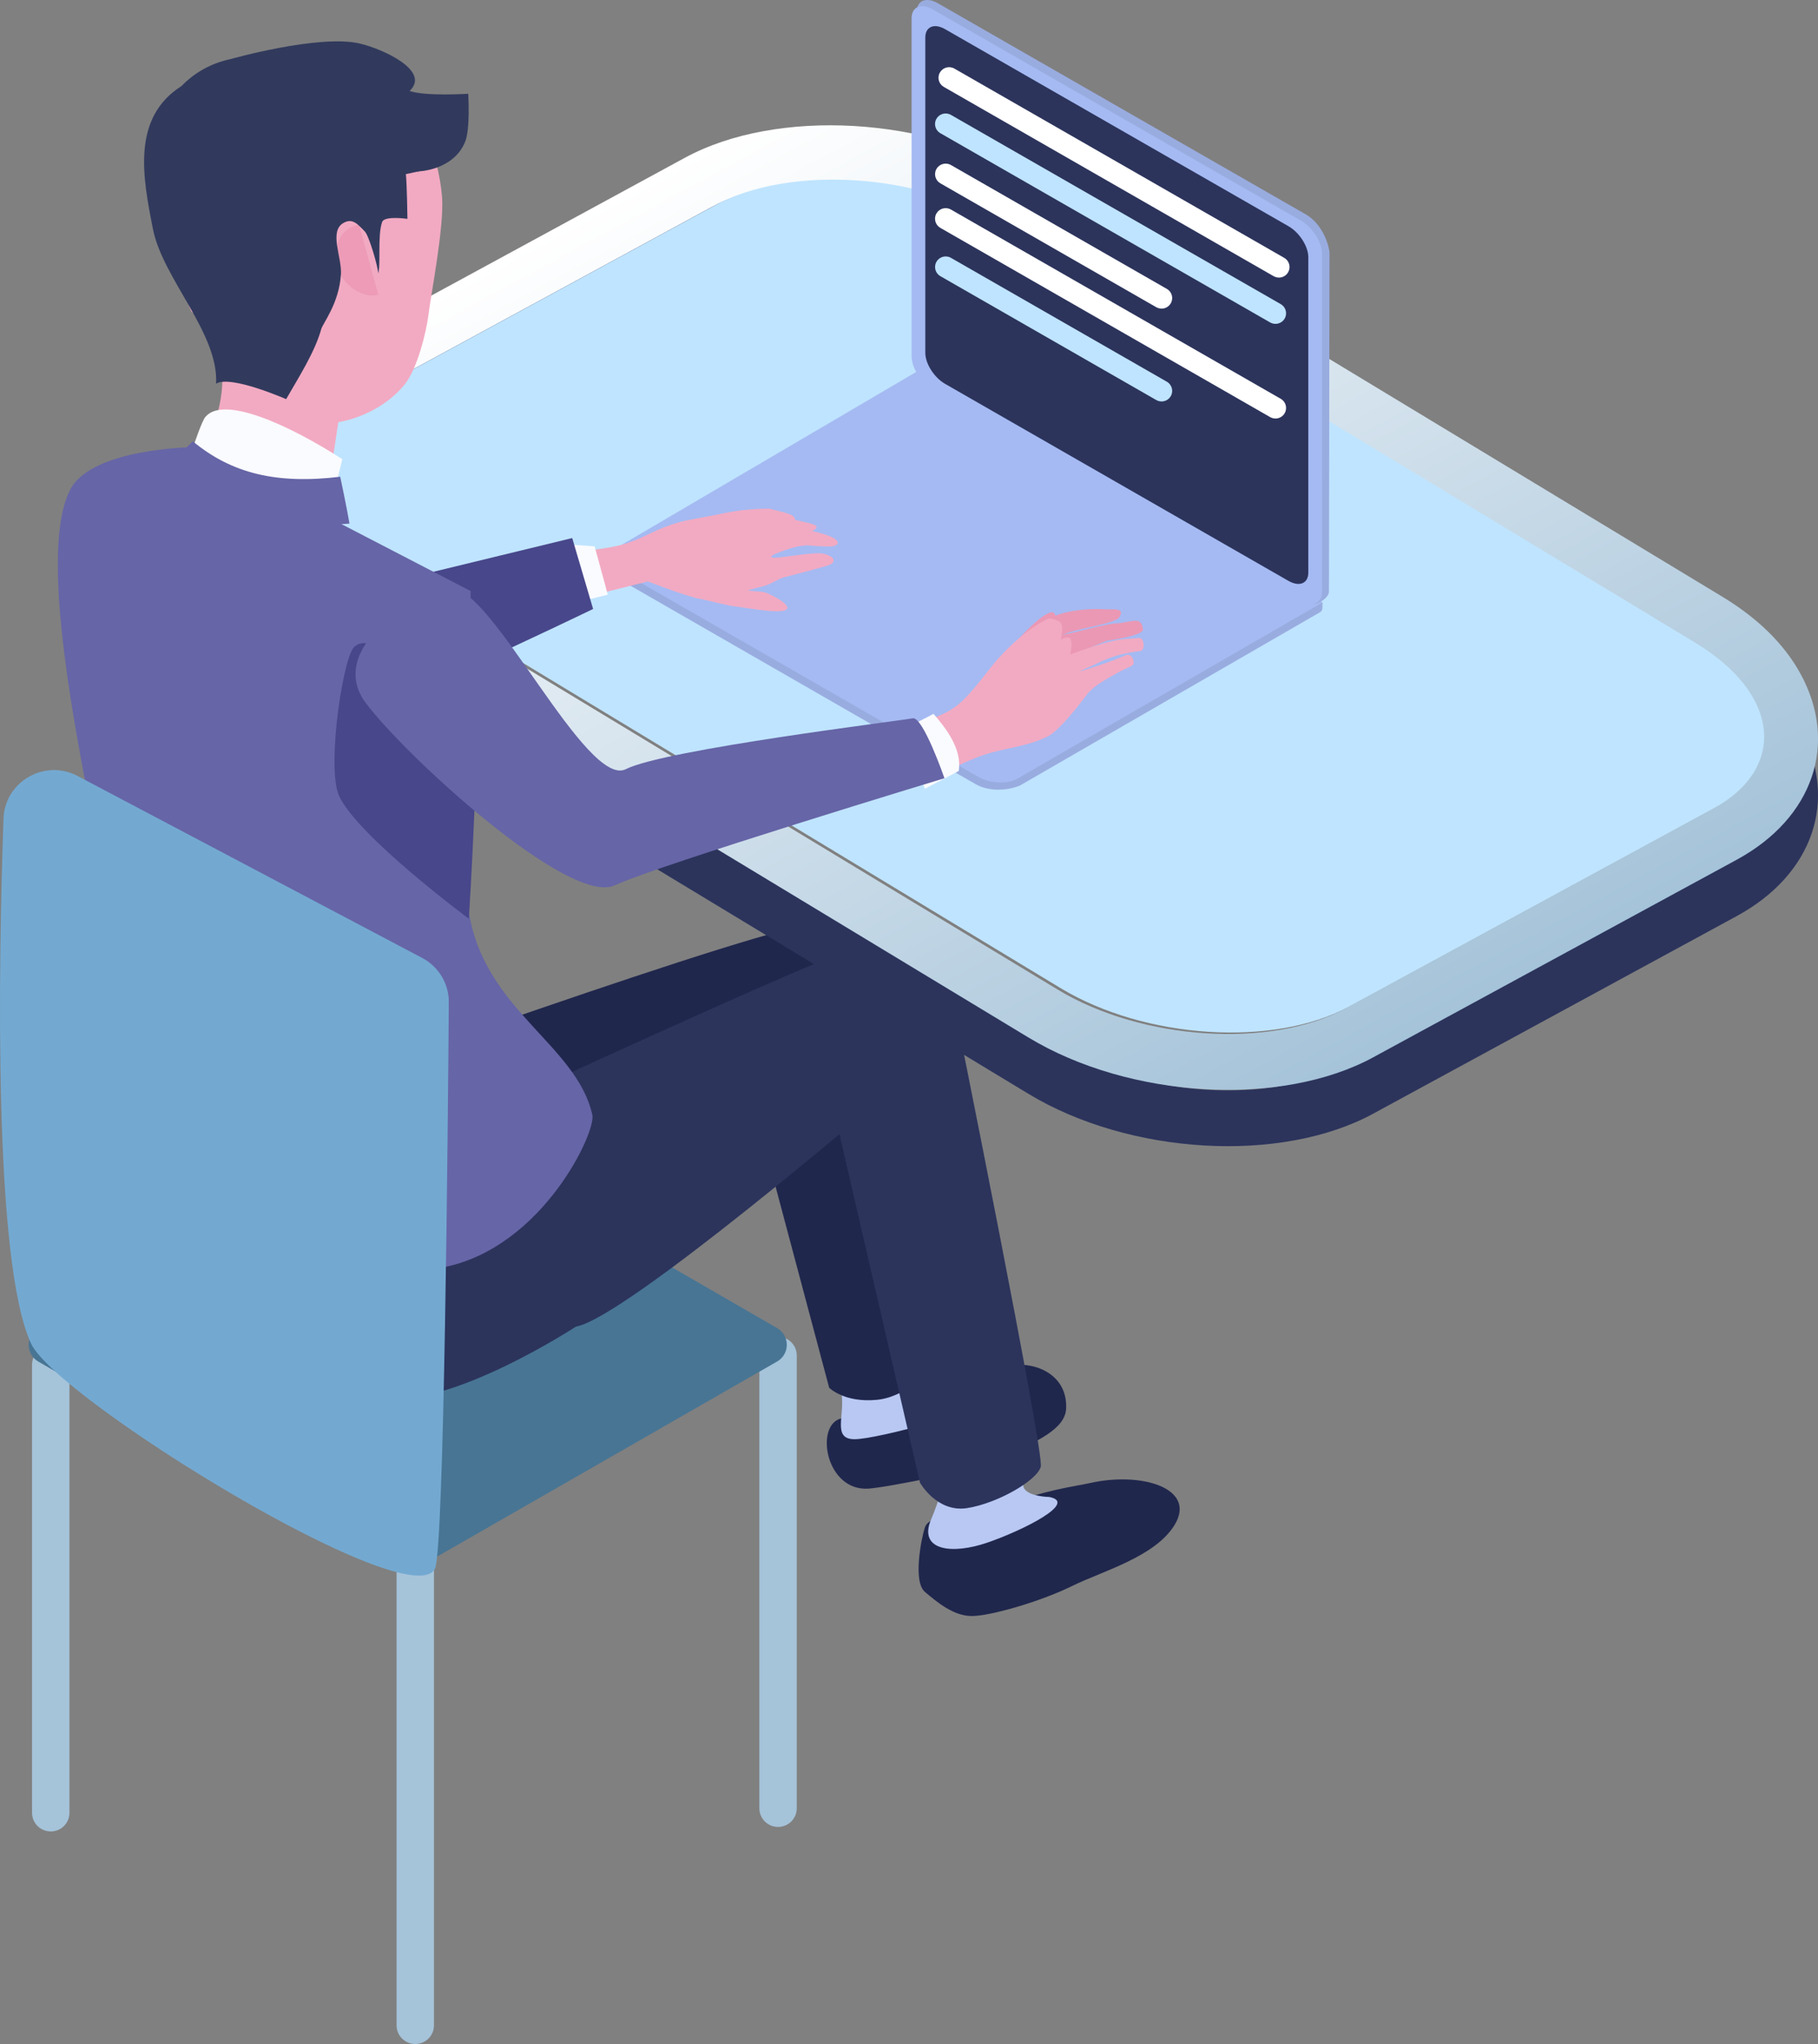 <svg width="89" height="100" viewBox="0 0 89 100" fill="none" xmlns="http://www.w3.org/2000/svg">
<rect x="0" y="0" width="89" height="100" fill="#808080" stroke="none"/>
<g clip-path="url(#clip0_292_9337)">
<path d="M20.329 100C20.835 100 21.245 99.593 21.245 99.091V76.248C21.245 75.745 20.835 75.338 20.329 75.338C19.823 75.338 19.414 75.745 19.414 76.248V99.091C19.414 99.593 19.823 100 20.329 100Z" fill="#A5C3D9"/>
<path d="M38.09 89.381C38.595 89.381 39.005 88.973 39.005 88.471V66.311C39.005 65.808 38.595 65.401 38.09 65.401C37.584 65.401 37.174 65.808 37.174 66.311V88.471C37.174 88.973 37.584 89.381 38.09 89.381Z" fill="#A5C3D9"/>
<path d="M2.485 89.602C2.99 89.602 3.4 89.195 3.4 88.693V66.764C3.4 66.262 2.99 65.855 2.485 65.855C1.979 65.855 1.569 66.262 1.569 66.764V88.693C1.569 89.195 1.979 89.602 2.485 89.602Z" fill="#A5C3D9"/>
<path d="M1.878 66.615L19.422 76.742C19.716 76.913 20.081 76.913 20.375 76.742L38.041 66.612C38.675 66.249 38.676 65.341 38.043 64.975L20.499 54.848C20.205 54.677 19.84 54.677 19.546 54.848L1.879 64.978C1.246 65.341 1.245 66.249 1.878 66.615Z" fill="#487594"/>
<path d="M49.011 66.976C50.015 66.436 52.274 66.923 52.193 68.903C52.152 69.929 50.727 70.514 49.334 71.198C47.821 71.942 43.366 72.771 42.521 72.829C40.438 72.972 39.891 69.793 41.131 69.407C41.396 69.325 44.839 68.746 46.915 67.89C47.882 67.491 48.692 67.148 49.011 66.976Z" fill="#20274D"/>
<path d="M44.252 62.513L44.941 67.084C44.941 67.084 46.35 67.892 47.801 68.573C48.517 68.91 42.963 70.412 41.835 70.412C40.708 70.412 41.394 69.212 41.187 68.124C40.974 67.001 40.898 63.953 40.898 63.953L44.252 62.512V62.513Z" fill="#B8C8F2"/>
<path d="M18.82 60.985C20.486 62.758 36.747 53.475 36.747 53.475L40.592 67.894C40.592 67.894 41.331 68.642 42.931 68.485C44.533 68.327 45.756 66.759 45.756 66.759C45.756 66.759 43.191 48.23 42.929 46.878C42.67 45.527 41.632 45.512 40.004 45.22C38.375 44.928 13.776 53.795 13.776 53.795C13.776 53.795 17.15 59.215 18.818 60.988L18.82 60.985Z" fill="#20274D"/>
<path d="M53.306 72.568C55.853 71.977 58.589 72.798 57.51 74.593C56.566 76.161 53.967 76.865 52.499 77.587C50.904 78.372 48.467 79.063 47.573 79.063C46.679 79.063 45.877 78.385 45.28 77.883C44.684 77.379 45.1 75.29 45.269 74.757C45.535 73.911 47.206 74.501 49.109 73.706C51.046 72.897 52.716 72.704 53.306 72.568Z" fill="#20274D"/>
<path d="M49.97 70.357C49.97 70.357 50.033 72.581 50.114 72.773C50.3 73.223 51.362 73.238 51.362 73.238C52.808 73.506 50.064 74.88 48.327 75.474C46.629 76.055 45.049 75.86 45.526 74.479C46.649 71.81 46.138 71.417 46.138 71.417L49.971 70.355L49.97 70.357Z" fill="#B8C8F2"/>
<path d="M46.475 48.012C46.819 49.708 51.129 71.079 50.952 71.755C50.775 72.433 48.818 73.556 47.34 73.783C45.862 74.009 45.039 72.541 45.039 72.541L40.976 54.965C39.278 53.449 38.349 51.569 39.928 48.843C38.528 45.354 46.133 46.315 46.477 48.012H46.475Z" fill="#2C345C"/>
<path d="M6.189 50.879C5.233 52.953 4.947 60.033 5.519 62.479C6.1 64.96 15.34 67.835 18.674 68.393C22.009 68.951 28.196 64.901 28.196 64.901L23.526 56.11C23.526 56.11 21.691 54.045 19.03 53.276C14.016 51.828 6.543 51.18 6.189 50.879Z" fill="#2C345C"/>
<path d="M16.43 57.763C16.43 57.763 39.906 46.878 41.248 46.643C41.248 46.643 43.791 46.824 44.354 48.845C44.918 50.866 43.05 53.838 43.05 53.838C43.05 53.838 30.604 64.496 28.196 64.902C26.797 65.137 22.071 66.261 19.503 64.968C15.765 63.084 16.43 57.763 16.43 57.763Z" fill="#2C345C"/>
<path d="M67.225 54.485L85.02 44.819C88.766 42.785 90.017 39.124 88.136 35.707C87.344 34.267 86.055 33.001 84.306 31.944L50.403 11.449C45.449 8.454 38.035 8.027 33.524 10.478L15.729 20.144C11.983 22.178 10.732 25.839 12.613 29.256C13.405 30.696 14.694 31.962 16.445 33.019L50.347 53.514C55.301 56.509 62.717 56.936 67.226 54.485H67.225ZM65.9 52.079C62.229 54.073 55.908 53.667 51.78 51.172L17.878 30.676C13.75 28.181 13.382 24.542 17.053 22.547L34.848 12.882C38.52 10.889 44.841 11.294 48.968 13.79L82.871 34.285C86.998 36.781 87.367 40.419 83.696 42.414L65.9 52.079Z" fill="#2C345C"/>
<path d="M67.225 51.728L85.02 42.062C88.766 40.028 90.017 36.367 88.136 32.95C87.344 31.51 86.055 30.244 84.306 29.187L50.403 8.692C45.449 5.697 38.035 5.27 33.524 7.721L15.729 17.387C11.983 19.421 10.732 23.083 12.613 26.499C13.405 27.939 14.694 29.205 16.445 30.262L50.347 50.758C55.301 53.752 62.717 54.179 67.226 51.728H67.225ZM65.9 49.323C62.229 51.316 55.908 50.91 51.78 48.415L17.878 27.919C13.75 25.424 13.382 21.785 17.053 19.791L34.848 10.125C38.52 8.132 44.841 8.537 48.968 11.033L82.871 31.528C86.998 34.024 87.367 37.662 83.696 39.657L65.9 49.323Z" fill="url(#paint0_linear_292_9337)"/>
<path d="M51.919 48.342L18.017 27.847C13.889 25.352 13.521 21.713 17.192 19.718L34.987 10.053C38.658 8.06 44.98 8.465 49.107 10.961L83.01 31.456C87.137 33.952 87.506 37.59 83.835 39.585L66.039 49.25C62.368 51.243 56.047 50.838 51.919 48.342Z" fill="#BFE4FF"/>
<path d="M64.74 29.476V29.742C64.74 29.831 64.692 29.913 64.614 29.957L49.915 38.44C49.18 38.728 48.332 38.69 47.77 38.37L30.166 28.254C29.605 27.931 29.515 27.213 30.001 26.934L45.251 18.223L64.738 29.474L64.74 29.476Z" fill="#99ACE0"/>
<path d="M64.74 29.476L49.803 38.096C49.317 38.373 48.467 38.339 47.907 38.015L30.302 27.9C29.818 27.622 29.707 27.218 30 26.934C30.046 26.892 30.1 26.849 30.165 26.813L45.026 18.095L45.249 18.223L64.737 29.474L64.74 29.476Z" fill="#A5BAF2"/>
<path d="M63.928 29.085L45.913 18.755C45.34 18.427 44.873 17.698 44.873 17.128V0.596C44.873 0.026 45.338 -0.169 45.913 0.159L63.928 10.49C64.502 10.818 64.968 11.547 65.087 12.34C65.087 12.34 65.059 28.662 65.059 28.938C65.059 29.213 64.598 29.56 64.282 29.547C64.123 29.54 63.96 29.304 63.928 29.085Z" fill="#99ACE0"/>
<path d="M63.682 29.388L45.667 19.057C45.094 18.729 44.627 18 44.627 17.43V0.898C44.627 0.329 45.092 0.133 45.667 0.462L63.682 10.792C64.256 11.12 64.722 11.849 64.722 12.419V28.951C64.722 29.521 64.257 29.716 63.682 29.388Z" fill="#A5BAF2"/>
<path d="M63.078 28.42L46.269 18.781C45.733 18.474 45.298 17.794 45.298 17.262V1.836C45.298 1.304 45.733 1.121 46.269 1.428L63.078 11.068C63.614 11.375 64.049 12.055 64.049 12.586V28.012C64.049 28.544 63.614 28.726 63.078 28.419V28.42Z" fill="#2C345C"/>
<path d="M62.609 13.58C62.52 13.58 62.43 13.557 62.349 13.511L46.204 4.252C45.954 4.109 45.87 3.793 46.014 3.546C46.158 3.298 46.475 3.213 46.725 3.357L62.87 12.616C63.12 12.759 63.204 13.076 63.06 13.322C62.964 13.488 62.789 13.581 62.609 13.581V13.58Z" fill="white"/>
<path d="M62.439 15.844C62.35 15.844 62.26 15.821 62.179 15.775L46.034 6.516C45.785 6.374 45.7 6.057 45.844 5.81C45.988 5.563 46.305 5.477 46.555 5.622L62.7 14.88C62.95 15.023 63.034 15.34 62.89 15.586C62.794 15.752 62.619 15.845 62.439 15.845V15.844Z" fill="#BFE4FF"/>
<path d="M56.863 15.098C56.774 15.098 56.684 15.075 56.603 15.029L46.036 8.969C45.786 8.826 45.702 8.51 45.846 8.263C45.989 8.015 46.307 7.932 46.556 8.075L57.124 14.135C57.374 14.277 57.458 14.594 57.314 14.841C57.218 15.006 57.043 15.1 56.863 15.1V15.098Z" fill="white"/>
<path d="M62.439 20.475C62.35 20.475 62.26 20.452 62.179 20.406L46.034 11.148C45.785 11.005 45.7 10.688 45.844 10.442C45.988 10.194 46.305 10.11 46.555 10.253L62.7 19.512C62.95 19.654 63.034 19.971 62.89 20.218C62.794 20.383 62.619 20.477 62.439 20.477V20.475Z" fill="white"/>
<path d="M56.863 19.64C56.774 19.64 56.684 19.617 56.603 19.571L46.036 13.511C45.786 13.368 45.702 13.051 45.846 12.805C45.989 12.557 46.307 12.471 46.556 12.616L57.124 18.676C57.374 18.819 57.458 19.136 57.314 19.382C57.218 19.548 57.043 19.641 56.863 19.641V19.64Z" fill="#BFE4FF"/>
<path d="M39.286 25.516C38.754 25.389 38.025 25.222 37.509 25.386C36.62 25.667 35.889 25.841 35.889 25.841C35.101 26.097 36.329 26.783 36.855 26.565C37.104 26.465 39.462 26.266 39.906 25.89C40.124 25.706 39.796 25.636 39.286 25.516Z" fill="#F2AAC2"/>
<path d="M38.909 25.419C38.98 25.168 38.264 25.045 37.666 24.886C37.278 24.881 36.319 24.927 35.661 25.07C35.573 25.431 35.833 25.822 36.269 25.797C36.484 25.69 38.838 25.67 38.909 25.419Z" fill="#F2AAC2"/>
<path d="M40.367 27.1C39.832 26.944 37.742 27.432 37.751 27.241C37.754 27.153 38.17 27.002 38.713 26.824C39.131 26.688 39.513 26.678 39.513 26.678C39.513 26.678 40.402 26.756 40.691 26.733C40.98 26.709 41.159 26.553 40.843 26.345C40.528 26.137 39.394 25.839 38.984 25.934C38.174 26.122 37.281 26.398 37.136 26.437C37.03 26.465 37.253 26.061 37.033 25.957C36.792 25.844 36.278 25.946 36.278 25.946C36.501 25.521 36.036 25.082 35.706 25.056C34.914 25.227 33.712 25.424 33.307 25.536C32.066 25.877 31.795 26.202 30.69 26.578C29.823 26.874 28.011 27.005 28.011 27.005L28.616 29.22L31.722 28.448C31.722 28.448 33.644 29.197 34.266 29.294C34.593 29.345 35.968 29.061 37.46 28.652C37.784 28.563 38.089 28.315 38.417 28.233C39.447 27.975 40.415 27.704 40.554 27.655C40.941 27.517 40.903 27.256 40.367 27.1Z" fill="#F2AAC2"/>
<path d="M34.135 29.268C34.527 29.338 35.578 29.626 36.066 29.68C36.635 29.744 38.559 30.12 38.542 29.729C38.532 29.52 38.007 29.217 37.536 29.012C37.293 28.905 36.863 28.964 36.584 28.864C36.159 28.711 35.904 28.414 35.783 28.366C35.355 28.201 35.007 27.605 34.578 27.688C34.149 27.772 33.375 29.13 34.135 29.269V29.268Z" fill="#F2AAC2"/>
<path d="M27.563 26.618L29.109 26.728L29.755 29.092L27.885 29.555L27.563 26.618Z" fill="#FAFBFF"/>
<path d="M11.99 23.209C13.519 25.941 13.466 25.655 15.73 29.305L28.013 26.324L29.036 29.793C29.036 29.793 16.274 35.969 13.982 36.204C13.236 36.28 8.948 30.108 6.159 25.47C4.898 23.373 10.852 21.18 11.988 23.209H11.99Z" fill="#48478B"/>
<path d="M6.485 50.497C6.237 46.128 1.121 28.53 3.427 23.974C4.466 21.919 9.452 21.879 9.452 21.879L23.042 28.918L22.944 44.562C23.672 49.405 28.231 51.091 28.999 54.55C29.184 55.385 26.576 60.987 21.784 61.986C16.992 62.986 9.54 57.342 9.54 57.342C9.54 57.342 6.567 51.973 6.485 50.495V50.497Z" fill="#6665A7"/>
<path d="M23.202 33.319C22.957 32.589 17.876 30.977 17.421 31.601C16.859 31.653 15.942 37.551 16.608 38.956C17.554 40.949 22.954 44.949 22.954 44.949C22.954 44.949 23.605 34.525 23.202 33.318V33.319Z" fill="#48478B"/>
<path d="M18.6 3.686C16.8 2.266 13.084 2.868 11.013 3.86C9.213 4.722 8.079 6.446 7.836 7.805C7.593 9.163 7.951 10.741 8.517 12.943C8.751 13.855 9.375 15.248 9.375 15.248C9.375 15.248 11.733 16.684 10.563 20.533C10.166 21.838 15.945 22.958 16.307 22.345L16.562 20.653C16.562 20.653 18.484 20.403 19.794 18.832C20.437 18.06 20.886 16.164 20.977 15.389C21.085 14.471 21.756 11.064 21.64 9.631C21.457 7.355 20.399 5.109 18.599 3.689L18.6 3.686Z" fill="#F2AAC2"/>
<path d="M17.58 10.996C16.519 11.161 16.27 12.294 16.577 13.212C16.883 14.132 18.005 14.622 18.518 14.412L17.58 10.996Z" fill="#ED9BB6"/>
<path d="M20.476 8.427C20.476 8.413 20.485 8.399 20.486 8.385C20.486 8.385 22.177 8.344 22.763 6.958C23.034 6.318 22.921 4.587 22.921 4.587C22.921 4.587 20.848 4.722 20.05 4.451C21.095 3.479 18.789 2.408 17.617 2.131C15.626 1.66 11.259 2.898 11.259 2.898C10.32 3.098 9.51 3.566 8.89 4.206C6.424 5.771 6.989 8.685 7.49 11.217C7.968 13.627 10.717 16.318 10.578 18.771C11.287 18.331 14.008 19.53 14.008 19.528C14.588 18.515 15.416 17.228 15.726 16.101C15.803 15.817 16.603 14.844 16.691 13.414C16.741 12.591 16.094 11.317 16.813 10.908C17.256 10.657 17.508 10.961 17.861 11.327C18.07 11.542 18.514 13.075 18.513 13.373C18.651 12.995 18.471 11.511 18.708 10.859C18.823 10.542 19.946 10.708 19.946 10.708C19.946 10.708 19.924 9.06 19.87 8.518L20.448 8.395C20.457 8.406 20.466 8.418 20.475 8.431L20.476 8.427Z" fill="#313A5D"/>
<path d="M10.07 20.382C10.97 19.339 14.181 20.804 16.759 22.467C16.75 22.444 16.428 24.019 16.266 23.986C16.266 23.986 13.682 23.584 12.515 23.299C11.866 23.142 11.143 22.914 10.581 22.543C10.389 22.416 9.452 21.881 9.452 21.881C9.452 21.881 9.905 20.515 10.07 20.382Z" fill="#FAFBFF"/>
<path d="M9.441 21.592C11.348 23.171 13.552 23.697 16.656 23.324C16.656 23.324 16.987 24.882 17.109 25.616C12.451 25.989 9.254 25.206 8.589 22.413L9.441 21.59V21.592Z" fill="#6665A7"/>
<path d="M20.658 46.86C21.471 47.288 21.977 48.121 21.971 49.035C21.929 54.844 21.749 75.835 21.293 76.748C20.113 79.106 2.774 68.434 1.521 65.733C-0.332 61.738 -0.074 47.139 0.172 40.051C0.235 38.237 2.187 37.114 3.802 37.966L20.656 46.86H20.658Z" fill="#73A9D1"/>
<path d="M48.891 32.262C49.129 31.965 49.667 31.478 49.983 31.133C50.352 30.731 51.38 29.716 51.617 30.008C51.906 30.368 50.681 31.801 50.514 32.121C50.312 32.51 50.44 33.157 50.078 33.366C49.715 33.574 48.429 32.839 48.891 32.261V32.262Z" fill="#EB98B4"/>
<path d="M54.215 29.812C54.028 29.812 52.54 29.678 51.342 30.254L51.808 31.405C51.808 31.405 51.833 31.201 51.965 31.106C52.446 30.76 54.565 30.553 54.79 30.202C55.076 29.753 54.598 29.814 54.215 29.812Z" fill="#EB98B4"/>
<path d="M55.952 30.783C55.936 30.64 55.881 30.405 55.67 30.378C55.377 30.34 54.936 30.507 54.64 30.496C54.514 30.491 53.757 30.644 53.496 30.713C52.671 30.926 51.868 31.1 51.868 31.1L52.345 32.095C52.55 32.02 54.185 31.345 54.185 31.345C54.185 31.345 55.992 31.113 55.954 30.783H55.952Z" fill="#EB98B4"/>
<path d="M55.757 31.211C55.496 31.246 55.026 31.234 54.563 31.338C53.749 31.52 52.854 31.858 52.444 32.001C52.425 32.008 52.408 32.014 52.393 32.019C52.411 31.935 52.512 31.444 52.411 31.27C52.3 31.08 51.932 31.295 51.932 31.295C51.932 31.295 52.057 30.732 51.957 30.52C51.856 30.308 51.342 30.252 51.342 30.252C50.008 30.894 48.902 32.173 48.699 32.415C48.312 32.873 47.571 33.922 46.916 34.462C46.262 35.002 45.445 35.196 45.445 35.196L46.179 37.813C46.179 37.813 47.328 37.207 48.163 36.933C49.383 36.534 50.178 36.562 51.291 36.029C51.712 35.827 52.453 34.984 53.22 33.965C53.524 33.561 54.206 33.203 54.635 32.955C54.95 32.773 55.256 32.65 55.388 32.586C55.633 32.467 55.433 31.904 55.078 32.068C54.52 32.325 53.35 32.712 52.841 32.861C53.105 32.709 53.499 32.558 53.499 32.558C53.499 32.558 53.988 32.29 54.626 32.09C55.074 31.95 55.707 31.858 55.816 31.85C56.078 31.832 56.025 31.178 55.757 31.213V31.211Z" fill="#F2AAC2"/>
<path d="M44.194 35.702L45.702 34.925C46.3 35.618 47.11 36.649 46.932 37.721L45.279 38.59L44.194 35.702Z" fill="#FAFBFF"/>
<path d="M22.202 28.854C24.1 28.79 28.732 38.595 30.639 37.63C32.547 36.664 44.178 35.251 44.68 35.142C45.183 35.034 46.236 38.074 46.236 38.074C46.236 38.074 32.302 42.294 30.094 43.315C27.885 44.336 19.873 37.022 17.904 34.389C15.935 31.757 20.306 28.918 22.202 28.854Z" fill="#6665A7"/>
</g>
<defs>
<linearGradient id="paint0_linear_292_9337" x1="37.166" y1="5.74" x2="63.299" y2="53.857" gradientUnits="userSpaceOnUse">
<stop stop-color="white"/>
<stop offset="1" stop-color="#A5C3D9"/>
</linearGradient>
<clipPath id="clip0_292_9337">
<rect width="89" height="100" fill="white"/>
</clipPath>
</defs>
</svg>
